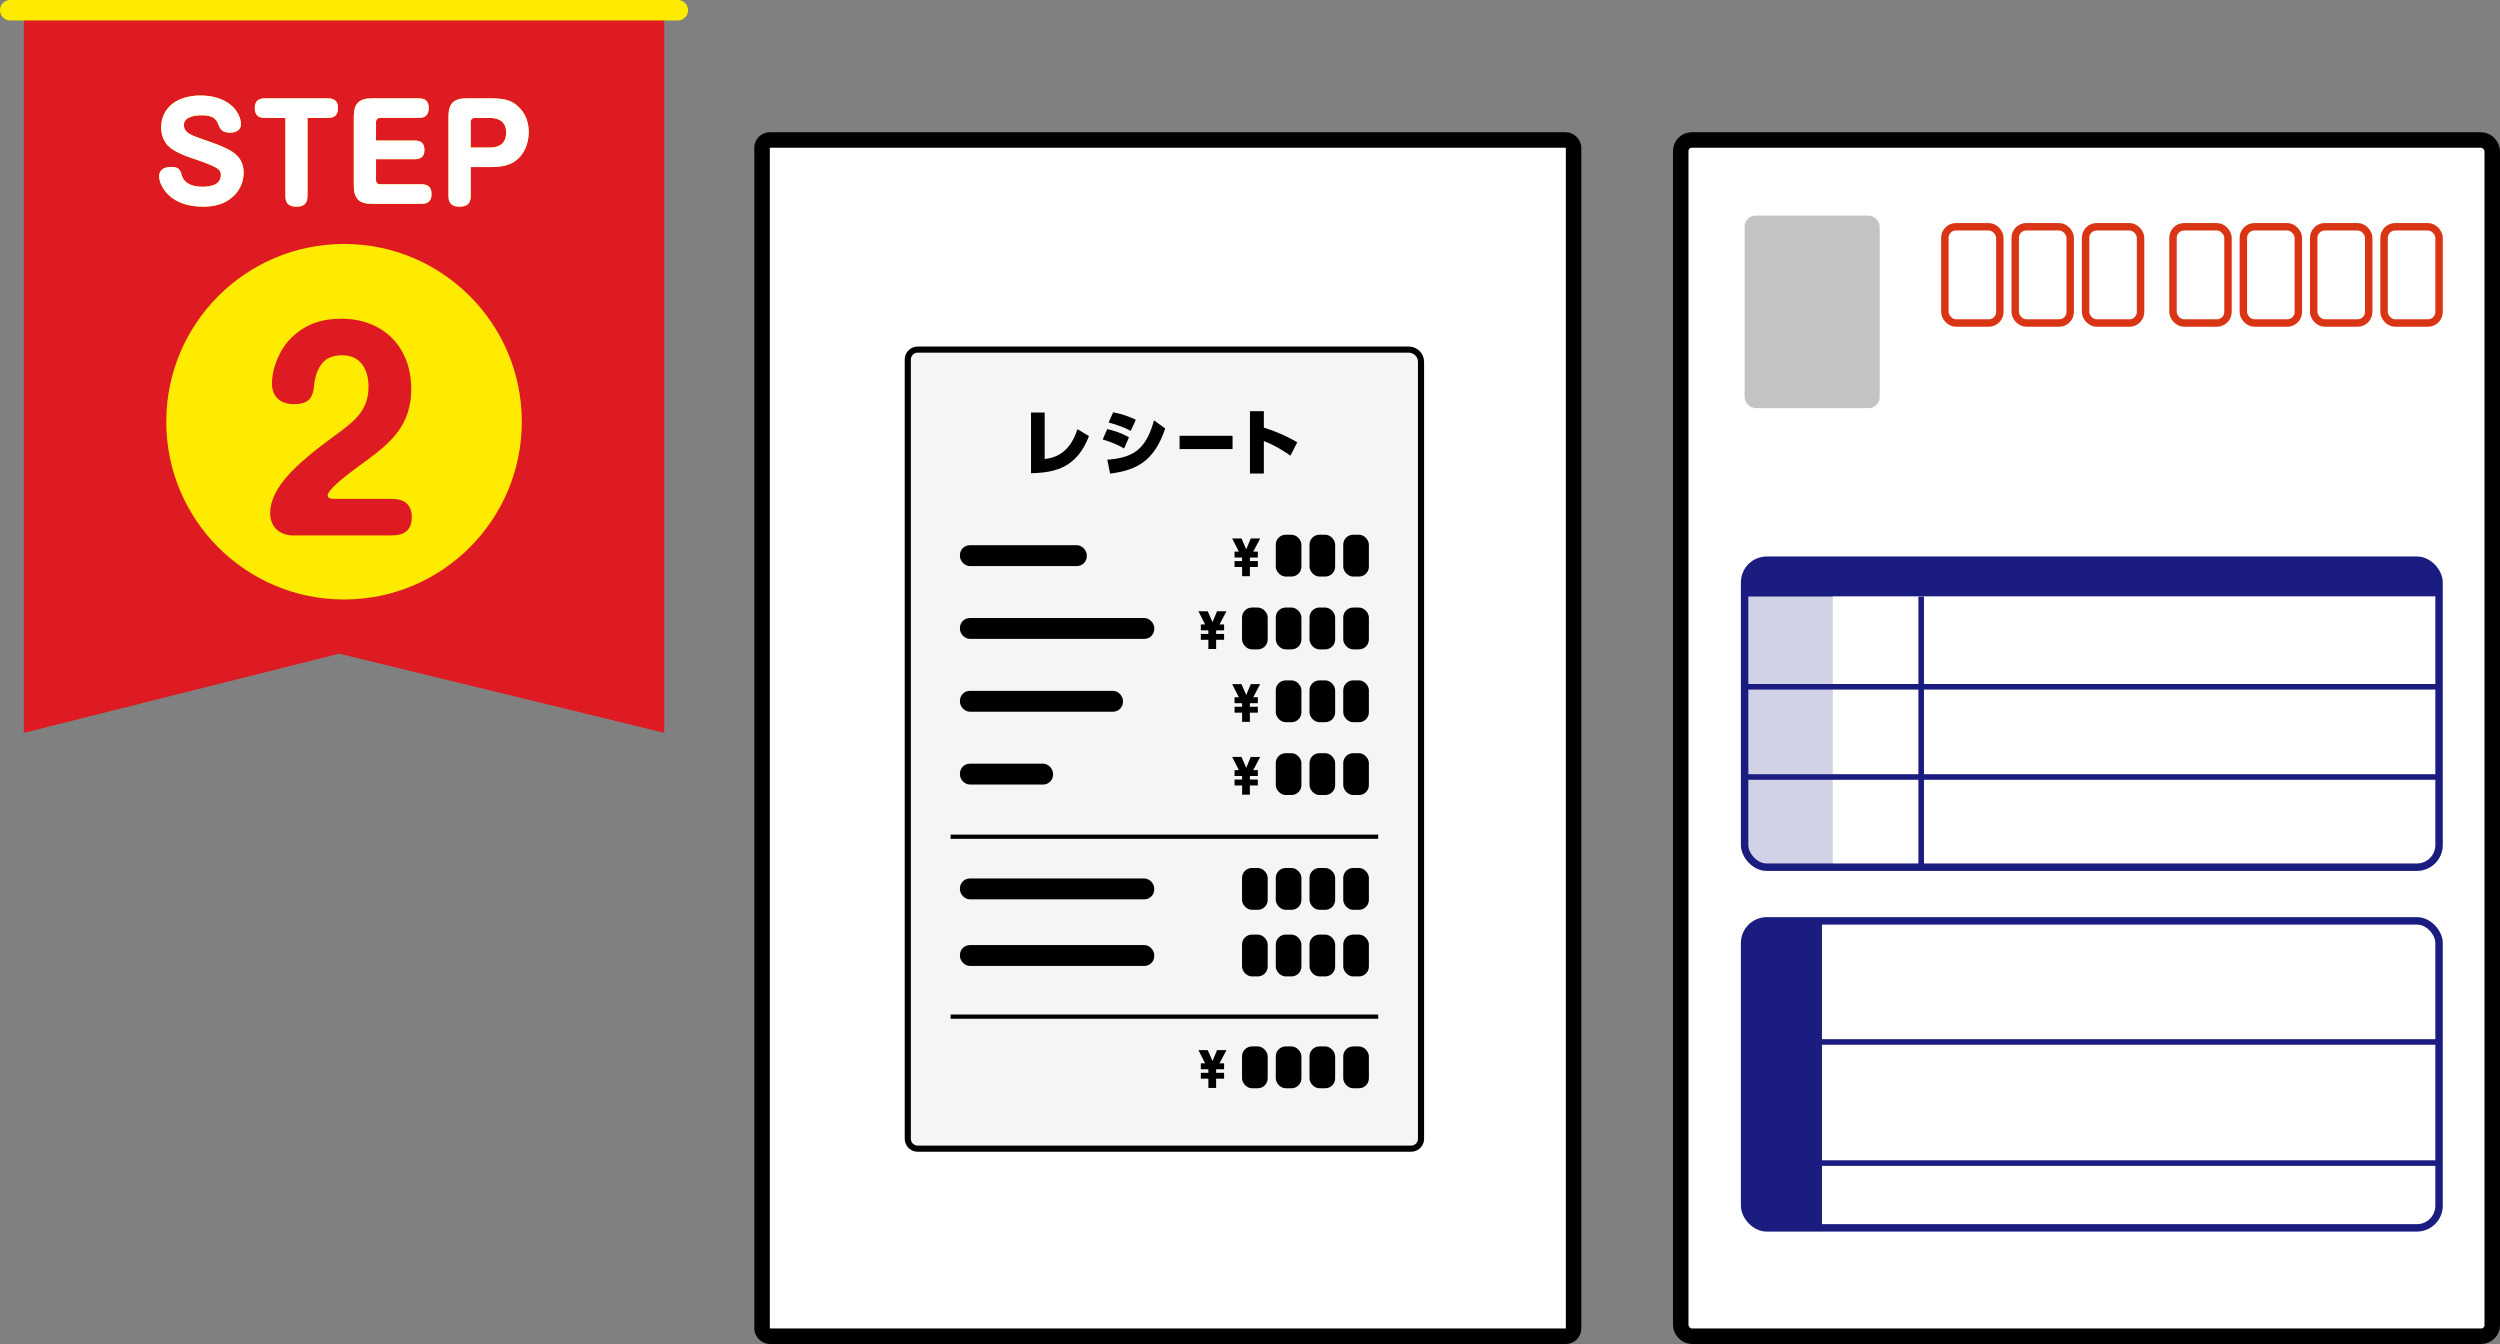 <svg viewBox="0 0 577.975 310.717" xmlns="http://www.w3.org/2000/svg"><rect x="0" y="0" width="577.975" height="310.717" fill="#808080" stroke="none"/><path d="m153.563 169.417-75.133-18.29-72.917 18.29v-167.055h148.05z" fill="#de1b22"/><path d="m2.363 2.362h154.35" fill="none" stroke="#ffeb00" stroke-linecap="round" stroke-miterlimit="10" stroke-width="4.725"/><path d="m53.561 24.444c1.146 1.018 2.144 2.663 2.144 4.279 0 1.437-1.263 1.945-2.467 1.945-1.674 0-2.262-.569-2.702-1.796-.646-1.766-1.762-2.214-4.024-2.214-1.41 0-3.995.299-3.995 2.244 0 1.496 1.116 2.185 3.672 3.052.911.3 1.851.658 2.702.958 1.909.688 3.554 1.347 4.788 2.154 1.762 1.167 2.644 2.692 2.644 4.877 0 2.064-.823 3.92-2.262 5.326-1.939 1.886-4.436 2.514-7.05 2.514-2.849 0-5.904-.658-8.019-2.693-1.116-1.077-2.203-2.752-2.203-4.368 0-1.586 1.38-2.125 2.731-2.125 1.851 0 2.115.599 2.526 1.976.617 2.095 2.878 2.603 4.758 2.603 1.028 0 2.409-.149 3.26-.748.617-.419.999-1.137.999-2.005 0-.448-.176-.927-.5-1.227-.911-.808-3.437-1.676-4.641-2.095-2.203-.748-5.463-1.765-7.108-3.44-1.058-1.077-1.557-2.724-1.557-4.22 0-2.184.881-4.099 2.644-5.476 1.763-1.376 4.259-1.885 6.433-1.885 2.555 0 5.287.628 7.226 2.363z" fill="#fccf00"/><path d="m61.192 27.258c-1.498 0-2.291-.719-2.291-2.274 0-1.526.793-2.244 2.291-2.244h14.687c1.498 0 2.262.718 2.262 2.244 0 1.556-.764 2.274-2.262 2.274h-4.788v18.073c0 1.765-.911 2.453-2.556 2.453s-2.556-.688-2.556-2.453v-18.073h-4.788z" fill="#fccf00"/><path d="m95.892 32.494c1.469 0 2.232.658 2.232 2.214 0 1.496-.852 2.095-2.232 2.095h-8.959v4.817c0 .629.353.987.969.987h9.605c1.468 0 2.262.719 2.262 2.274 0 1.526-.793 2.244-2.262 2.244h-11.544c-2.967 0-4.171-1.227-4.171-4.249v-15.889c0-3.052 1.204-4.249 4.171-4.249h10.897c1.469 0 2.262.718 2.262 2.244 0 1.556-.793 2.274-2.262 2.274h-8.959c-.617 0-.969.358-.969.987v4.249h8.959z" fill="#fccf00"/><path d="m108.821 45.331c0 1.795-.94 2.453-2.614 2.453-1.645 0-2.526-.748-2.526-2.453v-18.343c0-3.052 1.204-4.249 4.171-4.249h5.61c1.704 0 3.73.119 5.199 1.018 2.379 1.466 3.583 3.949 3.583 6.762 0 2.693-1.116 5.446-3.407 6.912-1.469.958-3.643 1.197-5.375 1.197h-4.641zm4.406-11.222c2.262 0 3.789-.987 3.789-3.471 0-2.424-1.557-3.381-3.789-3.381h-3.437c-.617 0-.969.358-.969.987v5.864h4.406z" fill="#fccf00"/><path d="m53.561 24.444c1.146 1.018 2.144 2.663 2.144 4.279 0 1.437-1.263 1.945-2.467 1.945-1.674 0-2.262-.569-2.702-1.796-.646-1.766-1.762-2.214-4.024-2.214-1.41 0-3.995.299-3.995 2.244 0 1.496 1.116 2.185 3.672 3.052.911.3 1.851.658 2.702.958 1.909.688 3.554 1.347 4.788 2.154 1.762 1.167 2.644 2.692 2.644 4.877 0 2.064-.823 3.92-2.262 5.326-1.939 1.886-4.436 2.514-7.05 2.514-2.849 0-5.904-.658-8.019-2.693-1.116-1.077-2.203-2.752-2.203-4.368 0-1.586 1.38-2.125 2.731-2.125 1.851 0 2.115.599 2.526 1.976.617 2.095 2.878 2.603 4.758 2.603 1.028 0 2.409-.149 3.26-.748.617-.419.999-1.137.999-2.005 0-.448-.176-.927-.5-1.227-.911-.808-3.437-1.676-4.641-2.095-2.203-.748-5.463-1.765-7.108-3.44-1.058-1.077-1.557-2.724-1.557-4.22 0-2.184.881-4.099 2.644-5.476 1.763-1.376 4.259-1.885 6.433-1.885 2.555 0 5.287.628 7.226 2.363z" fill="#fff"/><path d="m61.192 27.258c-1.498 0-2.291-.719-2.291-2.274 0-1.526.793-2.244 2.291-2.244h14.687c1.498 0 2.262.718 2.262 2.244 0 1.556-.764 2.274-2.262 2.274h-4.788v18.073c0 1.765-.911 2.453-2.556 2.453s-2.556-.688-2.556-2.453v-18.073h-4.788z" fill="#fff"/><path d="m95.892 32.494c1.469 0 2.232.658 2.232 2.214 0 1.496-.852 2.095-2.232 2.095h-8.959v4.817c0 .629.353.987.969.987h9.605c1.468 0 2.262.719 2.262 2.274 0 1.526-.793 2.244-2.262 2.244h-11.544c-2.967 0-4.171-1.227-4.171-4.249v-15.889c0-3.052 1.204-4.249 4.171-4.249h10.897c1.469 0 2.262.718 2.262 2.244 0 1.556-.793 2.274-2.262 2.274h-8.959c-.617 0-.969.358-.969.987v4.249h8.959z" fill="#fff"/><path d="m108.821 45.331c0 1.795-.94 2.453-2.614 2.453-1.645 0-2.526-.748-2.526-2.453v-18.343c0-3.052 1.204-4.249 4.171-4.249h5.61c1.704 0 3.73.119 5.199 1.018 2.379 1.466 3.583 3.949 3.583 6.762 0 2.693-1.116 5.446-3.407 6.912-1.469.958-3.643 1.197-5.375 1.197h-4.641zm4.406-11.222c2.262 0 3.789-.987 3.789-3.471 0-2.424-1.557-3.381-3.789-3.381h-3.437c-.617 0-.969.358-.969.987v5.864h4.406z" fill="#fff"/><circle cx="79.538" cy="97.499" fill="#ffeb00" r="41.098"/><path d="m67.752 123.776c-3.055 0-5.287-1.915-5.287-5.146 0-3.771 2.644-7.48 6.11-10.772 3.407-3.231 7.578-6.224 10.339-8.259 3.76-2.812 6.286-5.326 6.286-10.233 0-3.89-1.821-7.241-6.051-7.241-2.644 0-4.465.897-5.64 3.411-.47 1.018-.764 2.215-.881 3.411-.235 3.112-1.351 4.488-4.7 4.488-2.937 0-5.052-1.615-5.052-4.728 0-3.65 1.821-8.019 4.465-10.593 3.349-3.291 7.226-4.428 11.573-4.428 9.575 0 16.155 6.403 16.155 16.277 0 8.139-4.524 12.269-10.457 16.577-1.88 1.376-5.816 4.189-7.754 6.224-.705.778-1.116 1.377-1.116 1.796 0 .658.881.777 1.41.777h13.453c2.761 0 4.582 1.197 4.582 4.249s-1.821 4.189-4.582 4.189h-22.853z" fill="#fccf00"/><path d="m67.752 123.776c-3.055 0-5.287-1.915-5.287-5.146 0-3.771 2.644-7.48 6.11-10.772 3.407-3.231 7.578-6.224 10.339-8.259 3.76-2.812 6.286-5.326 6.286-10.233 0-3.89-1.821-7.241-6.051-7.241-2.644 0-4.465.897-5.64 3.411-.47 1.018-.764 2.215-.881 3.411-.235 3.112-1.351 4.488-4.7 4.488-2.937 0-5.052-1.615-5.052-4.728 0-3.65 1.821-8.019 4.465-10.593 3.349-3.291 7.226-4.428 11.573-4.428 9.575 0 16.155 6.403 16.155 16.277 0 8.139-4.524 12.269-10.457 16.577-1.88 1.376-5.816 4.189-7.754 6.224-.705.778-1.116 1.377-1.116 1.796 0 .658.881.777 1.41.777h13.453c2.761 0 4.582 1.197 4.582 4.249s-1.821 4.189-4.582 4.189h-22.853z" fill="#de1b22"/><g stroke-miterlimit="10"><rect fill="#fff" height="276.562" rx="1.792" stroke="#000" stroke-width="3.585" width="187.614" x="176.183" y="32.362"/><rect fill="#fff" height="276.562" rx="2.561" stroke="#000" stroke-width="3.585" width="187.614" x="388.569" y="32.362"/><rect fill="none" height="22.252" rx="2.561" stroke="#d93414" stroke-width="1.721" transform="matrix(-1 -0 0 -1 1115.058 127.106)" width="12.715" x="551.171" y="52.427"/><rect fill="none" height="22.252" rx="2.561" stroke="#d93414" stroke-width="1.721" transform="matrix(-1 -0 0 -1 1082.528 127.106)" width="12.715" x="534.906" y="52.427"/><rect fill="none" height="22.252" rx="2.561" stroke="#d93414" stroke-width="1.721" transform="matrix(-1 -0 0 -1 1049.998 127.106)" width="12.715" x="518.641" y="52.427"/><rect fill="none" height="22.252" rx="2.561" stroke="#d93414" stroke-width="1.721" transform="matrix(-1 -0 0 -1 1017.467 127.106)" width="12.715" x="502.376" y="52.427"/><rect fill="none" height="22.252" rx="2.561" stroke="#d93414" stroke-width="1.721" transform="matrix(-1 -0 0 -1 977.038 127.106)" width="12.715" x="482.161" y="52.427"/><rect fill="none" height="22.252" rx="2.561" stroke="#d93414" stroke-width="1.721" transform="matrix(-1 -0 0 -1 944.508 127.106)" width="12.715" x="465.896" y="52.427"/><rect fill="none" height="22.252" rx="2.561" stroke="#d93414" stroke-width="1.721" transform="matrix(-1 -0 0 -1 911.978 127.106)" width="12.715" x="449.631" y="52.427"/></g><rect fill="#c3c3c3" height="44.504" rx="2.561" width="31.23" x="403.337" y="49.846"/><path d="m403.337 137.925v57.441c0 2.828 2.293 5.121 5.121 5.121h15.289v-62.563h-20.41z" fill="#d1d2e6"/><path d="m558.765 129.514h-150.307c-2.828 0-5.121 2.293-5.121 5.121v3.29h160.55v-3.29c0-2.828-2.293-5.121-5.121-5.121z" fill="#1b1c80"/><path d="m423.748 200.488h135.018c2.828 0 5.121-2.293 5.121-5.121v-57.441h-140.139v62.563z" fill="#fff"/><rect fill="none" height="70.973" rx="5.121" stroke="#1b1c80" stroke-miterlimit="10" stroke-width="1.721" width="160.549" x="403.337" y="129.514"/><path d="m408.458 212.896c-2.828 0-5.121 2.293-5.121 5.121v60.731c0 2.828 2.293 5.121 5.121 5.121h12.768v-70.973z" fill="#1b1c80"/><path d="m558.765 212.896h-137.539v70.973h137.539c2.828 0 5.121-2.293 5.121-5.121v-60.731c0-2.828-2.293-5.121-5.121-5.121z" fill="#fff"/><rect fill="none" height="70.973" rx="5.121" stroke="#1b1c80" stroke-miterlimit="10" stroke-width="1.721" width="160.549" x="403.337" y="212.896"/><path d="m421.227 268.893h142.66" fill="none" stroke="#1b1c80" stroke-miterlimit="10" stroke-width="1.29"/><path d="m421.227 240.894h142.66" fill="none" stroke="#1b1c80" stroke-miterlimit="10" stroke-width="1.29"/><path d="m403.337 158.779h160.55" fill="none" stroke="#1b1c80" stroke-miterlimit="10" stroke-width="1.29"/><path d="m403.337 179.634h160.55" fill="none" stroke="#1b1c80" stroke-miterlimit="10" stroke-width="1.29"/><path d="m444.158 137.925v62.563" fill="none" stroke="#1b1c80" stroke-miterlimit="10" stroke-width="1.29"/><path d="m212.164 80.821h113.524c1.567 0 2.839 1.272 2.839 2.839v179.611c0 1.264-1.027 2.291-2.291 2.291h-114.072c-1.264 0-2.291-1.027-2.291-2.291v-180.159c0-1.264 1.027-2.291 2.291-2.291z" fill="#f5f5f5" stroke="#000" stroke-miterlimit="10" stroke-width="1.419"/><path d="m241.518 106.116c1.519-.186 5.603-.675 7.577-6.886l2.667 1.587c-2.751 7.139-7.51 8.455-13.4 8.59v-14.041h3.156z"/><path d="m259.88 103.686c-1.856-1.147-4.101-1.822-4.945-2.075l1.046-2.413c1.434.337 3.072.793 5.029 1.906l-1.131 2.582zm-3.882 2.599c5.569-.473 8.826-1.924 10.801-9.097l2.582 1.873c-2.548 7.629-6.649 9.637-12.741 10.43l-.641-3.206zm5.418-6.666c-1.991-1.063-3.78-1.569-5.114-1.941l1.063-2.362c1.991.388 3.409.878 5.232 1.722l-1.181 2.582z"/><path d="m284.955 100.75v3.071h-12.249v-3.071z"/><path d="m298.332 105.34c-.996-.691-3.24-2.244-6.143-3.375v7.51h-3.207v-14.412h3.207v3.797c3.915 1.249 6.261 2.549 7.729 3.393l-1.586 3.088z"/><path d="m318.623 235.037h-98.846" fill="none" stroke="#000" stroke-miterlimit="10" stroke-width=".977"/><path d="m318.623 193.44h-98.846" fill="none" stroke="#000" stroke-miterlimit="10" stroke-width=".977"/><path d="m285.417 128.896v-1.365h.993l-1.543-3.044h2.151l1.099 2.512 1.051-2.512h2.17l-1.601 3.044h1.061v1.365h-1.774l-.068.127v.694h1.842v1.366h-1.842v2.129h-1.794v-2.129h-1.745v-1.366h1.745v-.694l-.058-.127h-1.688z"/><rect height="9.671" rx="2.291" width="5.928" x="294.947" y="123.622"/><rect height="9.671" rx="2.291" width="5.928" x="302.746" y="123.622"/><rect height="9.671" rx="2.291" width="5.928" x="310.545" y="123.622"/><path d="m277.618 145.731v-1.365h.993l-1.543-3.044h2.151l1.099 2.512 1.051-2.512h2.17l-1.601 3.044h1.061v1.365h-1.774l-.068.127v.694h1.842v1.366h-1.842v2.129h-1.794v-2.129h-1.745v-1.366h1.745v-.694l-.058-.127h-1.688z"/><rect height="9.671" rx="2.291" width="5.928" x="287.147" y="140.458"/><rect height="9.671" rx="2.291" width="5.928" x="294.947" y="140.458"/><rect height="9.671" rx="2.291" width="5.928" x="302.746" y="140.458"/><rect height="9.671" rx="2.291" width="5.928" x="310.545" y="140.458"/><path d="m277.618 247.196v-1.365h.993l-1.543-3.044h2.151l1.099 2.512 1.051-2.512h2.17l-1.601 3.044h1.061v1.365h-1.774l-.068.127v.694h1.842v1.366h-1.842v2.129h-1.794v-2.129h-1.745v-1.366h1.745v-.694l-.058-.127h-1.688z"/><rect height="9.671" rx="2.291" width="5.928" x="287.147" y="241.924"/><rect height="9.671" rx="2.291" width="5.928" x="294.947" y="241.924"/><rect height="9.671" rx="2.291" width="5.928" x="302.746" y="241.924"/><rect height="9.671" rx="2.291" width="5.928" x="310.545" y="241.924"/><rect height="9.671" rx="2.291" width="5.928" x="287.147" y="200.668"/><rect height="9.671" rx="2.291" width="5.928" x="294.947" y="200.668"/><rect height="9.671" rx="2.291" width="5.928" x="302.746" y="200.668"/><rect height="9.671" rx="2.291" width="5.928" x="310.545" y="200.668"/><rect height="9.671" rx="2.291" width="5.928" x="287.147" y="216.068"/><rect height="9.671" rx="2.291" width="5.928" x="294.947" y="216.068"/><rect height="9.671" rx="2.291" width="5.928" x="302.746" y="216.068"/><rect height="9.671" rx="2.291" width="5.928" x="310.545" y="216.068"/><rect height="9.671" rx="2.291" width="5.928" x="310.545" y="174.13"/><path d="m285.417 179.405v-1.365h.993l-1.543-3.044h2.151l1.099 2.512 1.051-2.512h2.17l-1.601 3.044h1.061v1.365h-1.774l-.068.127v.694h1.842v1.366h-1.842v2.129h-1.794v-2.129h-1.745v-1.366h1.745v-.694l-.058-.127h-1.688z"/><rect height="9.671" rx="2.291" width="5.928" x="294.947" y="174.13"/><rect height="9.671" rx="2.291" width="5.928" x="302.746" y="174.13"/><rect height="9.671" rx="2.291" width="5.928" x="310.545" y="157.294"/><path d="m285.417 162.568v-1.365h.993l-1.543-3.044h2.151l1.099 2.512 1.051-2.512h2.17l-1.601 3.044h1.061v1.365h-1.774l-.068.127v.694h1.842v1.366h-1.842v2.129h-1.794v-2.129h-1.745v-1.366h1.745v-.694l-.058-.127h-1.688z"/><rect height="9.671" rx="2.291" width="5.928" x="294.947" y="157.294"/><rect height="9.671" rx="2.291" width="5.928" x="302.746" y="157.294"/><rect height="4.822" rx="2.291" width="29.326" x="221.928" y="126.046"/><rect height="4.822" rx="2.291" width="44.924" x="221.928" y="142.883"/><rect height="4.822" rx="2.291" width="44.924" x="221.928" y="203.093"/><rect height="4.822" rx="2.291" width="44.924" x="221.928" y="218.493"/><rect height="4.822" rx="2.291" width="21.526" x="221.928" y="176.555"/><rect height="4.822" rx="2.291" width="37.691" x="221.928" y="159.719"/></svg>
